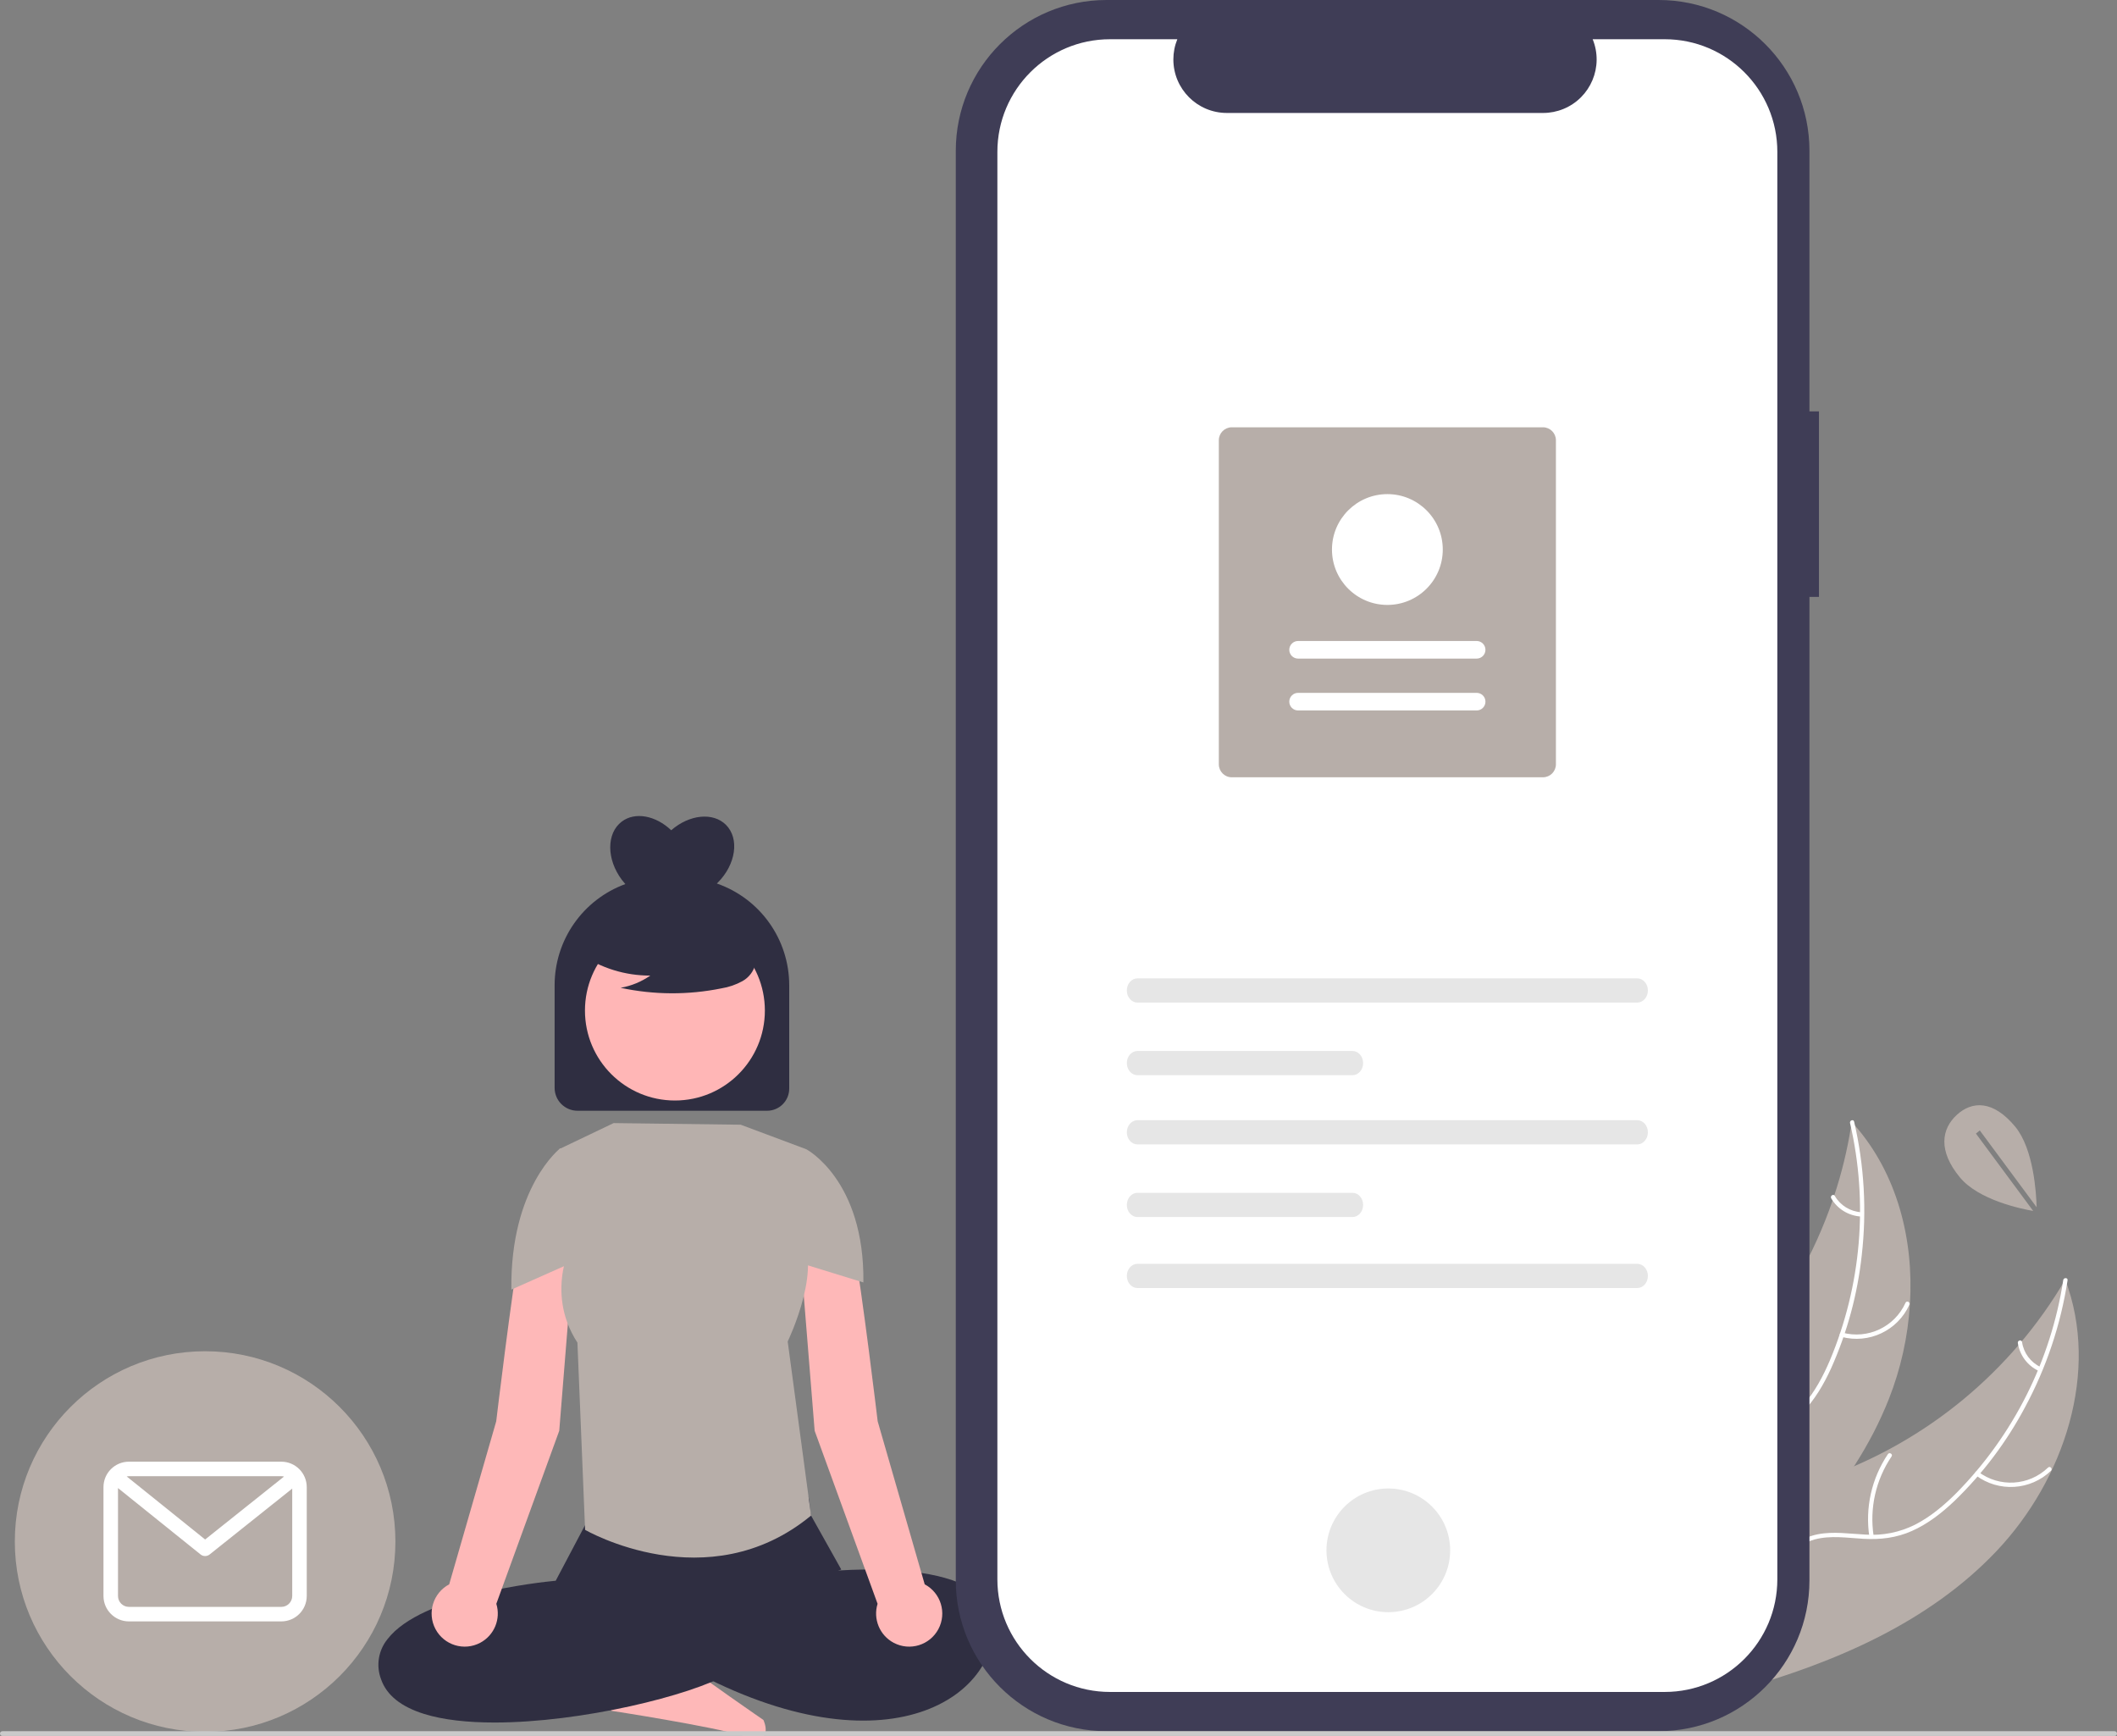 <?xml version="1.0" encoding="utf-8"?>
<!-- Generator: Adobe Illustrator 16.0.3, SVG Export Plug-In . SVG Version: 6.00 Build 0)  -->
<!DOCTYPE svg PUBLIC "-//W3C//DTD SVG 1.1//EN" "http://www.w3.org/Graphics/SVG/1.1/DTD/svg11.dtd">
<svg version="1.1" id="a51d4639-2054-454d-a26d-938e218c2a6d"
	 xmlns="http://www.w3.org/2000/svg" xmlns:xlink="http://www.w3.org/1999/xlink" x="0px" y="0px" width="890px" height="729.787px"
	 viewBox="0 0 890 729.787" enable-background="new 0 0 890 729.787" xml:space="preserve">
<rect x="0" y="0" width="890" height="729.787" fill="#808080" stroke="none"/>
<g>
	<path fill="#B7AEA9" d="M839.456,651.952c28.386-30.028,43.38-75.343,28.787-114c-22.744,38.755-58.462,68.217-100.835,83.171
		c-16.364,5.71-35.158,10.354-44.198,25.14c-5.625,9.2-6.165,20.8-3.808,31.322c2.359,10.521,7.358,20.233,12.309,29.814
		l-0.003,2.691C771.501,698.955,811.07,681.979,839.456,651.952z"/>
	<path fill="#FFFFFF" d="M867.399,538.146c-5.191,33.807-20.903,65.117-44.902,89.485c-5.174,5.189-10.874,10.004-17.433,13.348
		c-6.42,3.212-13.581,4.645-20.742,4.152c-6.685-0.326-13.486-1.433-20.136-0.128c-7.007,1.377-12.596,5.818-16.262,11.857
		c-4.486,7.391-6.05,15.953-7.287,24.378c-1.373,9.354-2.651,19.093-8.109,27.09c-0.659,0.969,0.882,1.938,1.542,0.971
		c9.493-13.912,6.588-31.871,13.062-46.92c3.02-7.021,8.175-13.175,15.796-15.215c6.664-1.784,13.678-0.648,20.444-0.261
		c7.105,0.407,13.884-0.378,20.432-3.304c6.698-2.992,12.599-7.593,17.882-12.628c11.896-11.505,21.907-24.81,29.671-39.426
		c8.953-16.631,14.994-34.672,17.863-53.34C869.397,537.051,867.574,536.998,867.399,538.146L867.399,538.146z"/>
	<path fill="#FFFFFF" d="M830.687,620.239c9.571,7.171,22.931,6.35,31.554-1.939c0.842-0.814-0.386-2.16-1.229-1.345
		c-8.018,7.735-20.477,8.476-29.355,1.743C830.721,617.992,829.757,619.536,830.687,620.239L830.687,620.239z"/>
	<path fill="#FFFFFF" d="M787.69,645.742c-1.787-11.702,0.903-23.648,7.533-33.456c0.658-0.971-0.885-1.94-1.542-0.971
		c-6.878,10.219-9.653,22.655-7.769,34.83C786.095,647.305,787.869,646.896,787.69,645.742z"/>
	<path fill="#FFFFFF" d="M857.903,574.71c-4.211-1.971-7.15-5.925-7.82-10.525c-0.166-1.162-1.941-0.751-1.776,0.402
		c0.764,5.078,3.995,9.446,8.626,11.664c0.429,0.25,0.978,0.126,1.256-0.285C858.454,575.539,858.326,574.979,857.903,574.71z"/>
	<polygon fill="#F2F2F2" points="809.705,503.217 809.705,503.217 809.705,503.217 	"/>
	<path fill="#B7AEA9" d="M830.697,476.552l1.616-1.337l23.904,32.299c-0.15-5.827-1.244-24.468-9.006-33.862
		c-9.272-11.22-18.123-10.86-24.548-4.979c-6.426,5.881-7.99,15.056,1.281,26.277c7.859,9.513,25.595,13.214,30.818,14.121
		L830.697,476.552z"/>
	<g>
		<path fill="#B7AEA9" d="M778.487,471.646c-0.112,0.726-0.225,1.45-0.349,2.181c-1.549,9.735-3.886,19.329-6.987,28.685
			c-0.229,0.728-0.47,1.461-0.72,2.18c-7.714,22.462-19.531,43.296-34.85,61.444c-6.103,7.215-12.746,13.956-19.872,20.165
			c-9.842,8.572-21.192,17.084-27.443,28.084c-0.664,1.141-1.258,2.321-1.776,3.533l27.712,61.406
			c0.132,0.107,0.251,0.224,0.386,0.331l0.994,2.503c0.39-0.295,0.788-0.609,1.176-0.901c0.229-0.171,0.449-0.355,0.675-0.525
			c0.149-0.117,0.299-0.234,0.44-0.334c0.049-0.038,0.1-0.078,0.135-0.11c0.142-0.098,0.264-0.204,0.39-0.293
			c2.229-1.749,4.451-3.517,6.664-5.302c0.014-0.007,0.014-0.007,0.021-0.026c16.827-13.647,32.66-28.82,45.688-45.913
			c0.392-0.515,0.798-1.035,1.178-1.577c5.83-7.737,11.018-15.938,15.51-24.521c2.445-4.707,4.651-9.536,6.609-14.466
			c5.03-12.749,8.027-26.21,8.877-39.892c1.689-27.271-5.363-54.779-23.089-75.11C779.402,472.667,778.954,472.161,778.487,471.646z
			"/>
		<path fill="#FFFFFF" d="M777.769,472.136c7.726,33.32,4.759,68.226-8.482,99.76c-2.879,6.739-6.386,13.325-11.234,18.865
			c-4.769,5.364-10.887,9.353-17.718,11.554c-6.331,2.18-13.057,3.676-18.744,7.354c-5.998,3.88-9.539,10.078-10.701,17.046
			c-1.423,8.527,0.304,17.058,2.281,25.341c2.197,9.197,4.624,18.716,2.524,28.165c-0.254,1.146,1.537,1.473,1.792,0.329
			c3.652-16.441-5.713-32.04-5.285-48.416c0.198-7.641,2.7-15.269,9.02-19.991c5.525-4.129,12.46-5.679,18.887-7.83
			c6.751-2.259,12.751-5.503,17.747-10.65c5.11-5.266,8.88-11.728,11.918-18.363c6.775-15.099,11.137-31.168,12.92-47.621
			c2.139-18.766,1.054-37.761-3.21-56.16C779.217,470.379,777.505,471.007,777.769,472.136L777.769,472.136z"/>
		<path fill="#FFFFFF" d="M774.146,561.993c11.553,3.104,23.65-2.615,28.582-13.513c0.48-1.069-1.16-1.863-1.64-0.793
			c-4.576,10.16-15.869,15.47-26.612,12.515C773.346,559.892,773.024,561.685,774.146,561.993L774.146,561.993z"/>
		<path fill="#FFFFFF" d="M743.687,601.632c-6.002-10.203-7.938-22.294-5.422-33.861c0.252-1.146-1.54-1.475-1.79-0.33
			c-2.597,12.043-0.557,24.621,5.714,35.226C742.786,603.676,744.281,602.637,743.687,601.632L743.687,601.632z"/>
		<path fill="#FFFFFF" d="M782.521,509.613c-4.641-0.267-8.837-2.848-11.168-6.871c-0.584-1.017-2.08,0.022-1.5,1.034
			c2.596,4.431,7.217,7.288,12.34,7.629c0.491,0.073,0.955-0.247,1.061-0.73C783.341,510.18,783.016,509.706,782.521,509.613
			L782.521,509.613z"/>
	</g>
</g>
<g>
	<path id="b901917b-4981-4312-adbf-d5b8f006e98e-36" fill="#FEB8B8" d="M259.055,702.904c0,0,10.411-17.08,23.777-6.98
		c13.366,10.098,38.12,27.139,38.12,27.139s5.069,10.898-8.053,6.805s-55.96-10.682-55.96-10.682L259.055,702.904z"/>
	<path id="ea820f77-130a-433d-b966-41522e2706cd-37" fill="#2F2E41" d="M207.91,724.133c-11.202,0-21.457-1.072-29.605-3.609
		c-9.685-3.016-15.766-7.893-18.076-14.506c-2.21-5.717-1.188-12.178,2.678-16.934c14.327-18.668,64.046-23.934,70.717-24.557
		l13.534-25.627c0.866-6.115-3.231-10.744,3.848-10.859l83.734-1.137c6.952-0.146,4.979,4.158,6.169,10.121l12.758,22.773
		l-54.906,23.174l8.302,20.229l-0.542,0.314C290.45,712.836,244.237,724.133,207.91,724.133z"/>
	<path id="e2cf09bf-0dcf-4d32-bd8b-d83345e69099-38" fill="#2F2E41" d="M346.064,660.771c0,0,76.681-8.775,71.68,26.326
		c-5.001,35.1-63.345,59.963-151.693,0l10.002-17.551c0,0,32.922-1.639,52.926-10.414L346.064,660.771z"/>
	<path id="e394c6e3-5a9b-4b6a-ab2c-d395b6ec401d-39" fill="#FEB8B8" d="M237.506,501.751c0,0-14.574-2.65-18.549,19.873
		s-10.342,75.878-10.342,75.878l-19.77,68.533c-6.786,3.602-9.367,12.023-5.765,18.811c3.603,6.785,12.024,9.367,18.811,5.764
		c5.898-3.131,8.739-10.01,6.77-16.391l26.452-72.738l5.042-62.628v-32.814C240.155,504.222,239.13,502.563,237.506,501.751z"/>
	<path id="bce87157-538b-4a9f-a71d-b40a66ba2871-40" fill="#FEB8B8" d="M340.09,501.751c0,0,14.574-2.65,18.549,19.873
		s10.342,75.878,10.342,75.878l19.769,68.533c6.786,3.602,9.367,12.023,5.765,18.811c-3.603,6.785-12.023,9.367-18.811,5.766
		c-5.897-3.133-8.739-10.012-6.77-16.393l-26.451-72.738l-5.043-62.628v-32.814C337.439,504.222,338.466,502.563,340.09,501.751z"/>
	<path fill="#B7AEA9" d="M338.978,483.134l-27.567-10.311l-53.433-0.689l-23,11l6.46,37.125c0,0-13.043,22.086,1.317,44.173
		l3.223,78.701c0,0,51.517,29.875,95-6l-9.828-73.174c0,0,16.439-33.95,3.697-46.563L338.978,483.134z"/>
	<path fill="#B7AEA9" d="M327.751,494.671l11.228-11.537c0,0,24.505,12.889,24,56l-30.911-9.527L327.751,494.671z"/>
	<path fill="#B7AEA9" d="M247.452,494.671l-11.929-11.93c0,0-21.05,16.281-20.545,59.393l28.157-12.527L247.452,494.671z"/>
	<path fill="#2F2E41" d="M301.36,371.417c0.121-0.117,0.248-0.222,0.368-0.341c7.673-7.673,9.228-18.56,3.473-24.314
		c-5.438-5.438-15.456-4.341-23.018,2.271c-6.482-6.172-15.176-7.893-20.803-3.632c-6.488,4.913-6.438,15.909,0.113,24.561
		c0.449,0.593,0.92,1.152,1.403,1.691c-17.858,6.537-29.733,23.529-29.733,42.547v43.119c0,5.318,4.311,9.629,9.629,9.629l0,0
		h79.695c5.139,0,9.305-4.166,9.305-9.305V414.2C331.791,394.915,319.577,377.745,301.36,371.417z"/>
	<circle fill="#FFB6B6" cx="283.737" cy="424.828" r="37.818"/>
	<path fill="#2F2E41" d="M244,401.041c8.642,5.956,18.898,9.126,29.395,9.085c-3.744,2.596-8.006,4.349-12.493,5.139
		c13.955,2.994,28.378,3.074,42.365,0.238c3.108-0.498,6.109-1.529,8.868-3.046c2.781-1.554,4.771-4.214,5.475-7.321
		c0.929-5.31-3.208-10.134-7.508-13.385c-13.332-9.927-30.416-13.34-46.538-9.3c-5.199,1.344-10.407,3.614-13.783,7.789
		c-3.377,4.175-4.377,10.611-1.16,14.91L244,401.041z"/>
</g>
<circle fill="#B7AEA9" cx="86.23" cy="648.051" r="80"/>
<path fill="#FFFFFF" d="M118.275,614.479h-64.09c-5.897,0.007-10.676,4.785-10.683,10.682v45.779
	c0.007,5.896,4.785,10.675,10.683,10.682h64.09c5.897-0.007,10.676-4.785,10.683-10.682v-45.779
	C128.95,619.265,124.172,614.486,118.275,614.479z M118.275,620.583c0.383,0.002,0.764,0.052,1.134,0.148l-33.171,26.461
	l-32.979-26.515c0.305-0.063,0.614-0.095,0.925-0.095H118.275z M118.275,675.519h-64.09c-2.527-0.003-4.575-2.052-4.578-4.578
	v-45.368l34.711,27.909c1.113,0.895,2.698,0.897,3.815,0.007l34.72-27.696v45.148C122.85,673.467,120.802,675.516,118.275,675.519z"
	/>
<path id="bc7f4772-a479-43ba-84b6-0038831d0625" fill="#3F3D56" d="M764.704,172.945h-4V63.4c0-35.015-28.385-63.4-63.4-63.4l0,0
	H465.217c-35.015,0-63.399,28.385-63.399,63.4l0,0v600.974c0,35.015,28.385,63.4,63.399,63.4l0,0h232.086
	c35.015,0,63.4-28.386,63.4-63.4l0,0V250.921h4L764.704,172.945z"/>
<path id="e7549b14-e146-4c1f-8b4f-7638ef62aaf0" fill="#FFFFFF" d="M699.863,16.493h-30.295
	c4.693,11.502-0.826,24.633-12.329,29.327c-2.698,1.101-5.585,1.667-8.499,1.667H515.781c-12.424-0.001-22.494-10.073-22.493-22.497
	c0-2.913,0.565-5.797,1.666-8.494h-28.3c-26.149,0-47.349,21.198-47.349,47.348l0,0v600.089c0,26.15,21.199,47.349,47.349,47.349
	l0,0h233.2c26.149,0,47.348-21.198,47.348-47.349l0,0l0,0l0,0V63.841c0-26.149-21.198-47.348-47.348-47.348l0,0H699.863
	L699.863,16.493z"/>
<circle id="f4a12a6a-3235-4aa9-87a4-fdfa38e5097e" fill="#E6E6E6" cx="583.658" cy="651.746" r="26"/>
<path fill="#E6E6E6" d="M478.182,411.298c-2.458,0-4.457,2.283-4.457,5.088c0,2.806,1.999,5.088,4.457,5.088h210.143
	c2.458,0,4.458-2.282,4.458-5.088c0-2.805-2-5.088-4.458-5.088H478.182z"/>
<path fill="#E6E6E6" d="M478.182,531.298c-2.458,0-4.457,2.283-4.457,5.088c0,2.806,1.999,5.088,4.457,5.088h210.143
	c2.458,0,4.458-2.282,4.458-5.088c0-2.805-2-5.088-4.458-5.088H478.182z"/>
<path fill="#E6E6E6" d="M478.182,441.825c-2.458,0-4.457,2.283-4.457,5.088c0,2.806,1.999,5.088,4.457,5.088h90.425
	c2.458,0,4.458-2.282,4.458-5.088c0-2.805-2-5.088-4.458-5.088H478.182z"/>
<path fill="#E6E6E6" d="M478.182,470.924c-2.458,0-4.457,2.283-4.457,5.088c0,2.806,1.999,5.088,4.457,5.088h210.143
	c2.458,0,4.458-2.282,4.458-5.088c0-2.805-2-5.088-4.458-5.088H478.182z"/>
<path fill="#E6E6E6" d="M478.182,501.451c-2.458,0-4.457,2.283-4.457,5.088c0,2.806,1.999,5.088,4.457,5.088h90.425
	c2.458,0,4.458-2.282,4.458-5.088c0-2.805-2-5.088-4.458-5.088H478.182z"/>
<path fill="#B7AEA9" d="M517.853,179.627h130.813c3.009,0.004,5.447,2.442,5.451,5.451v136.237
	c-0.004,3.009-2.442,5.447-5.451,5.451H517.853c-3.009-0.003-5.447-2.442-5.45-5.451V185.078
	C512.406,182.069,514.844,179.631,517.853,179.627z"/>
<path fill="#FFFFFF" d="M620.793,298.671c2.043,0.001,3.701-1.655,3.702-3.699c0.001-2.044-1.655-3.701-3.699-3.702l0,0h-75.069
	c-2.044-0.001-3.701,1.655-3.702,3.698c-0.001,2.044,1.655,3.702,3.698,3.703H620.793z"/>
<path fill="#FFFFFF" d="M620.793,276.869c2.043-0.001,3.699-1.659,3.698-3.703c-0.001-2.042-1.656-3.697-3.698-3.698h-75.066
	c-2.044-0.001-3.701,1.655-3.702,3.698c-0.001,2.044,1.655,3.702,3.698,3.703H620.793z"/>
<path fill="#FFFFFF" d="M583.259,207.722c12.864,0,23.293,10.428,23.293,23.292s-10.429,23.292-23.292,23.292
	c-12.864,0-23.293-10.428-23.293-23.292l0,0l0,0C559.982,218.156,570.402,207.736,583.259,207.722z"/>
<path fill="#CACACA" d="M889,729.787H1c-0.553,0-1-0.447-1-1c0-0.552,0.447-1,1-1h888c0.552,0,1,0.448,1,1
	C890,729.34,889.552,729.787,889,729.787z"/>
</svg>
